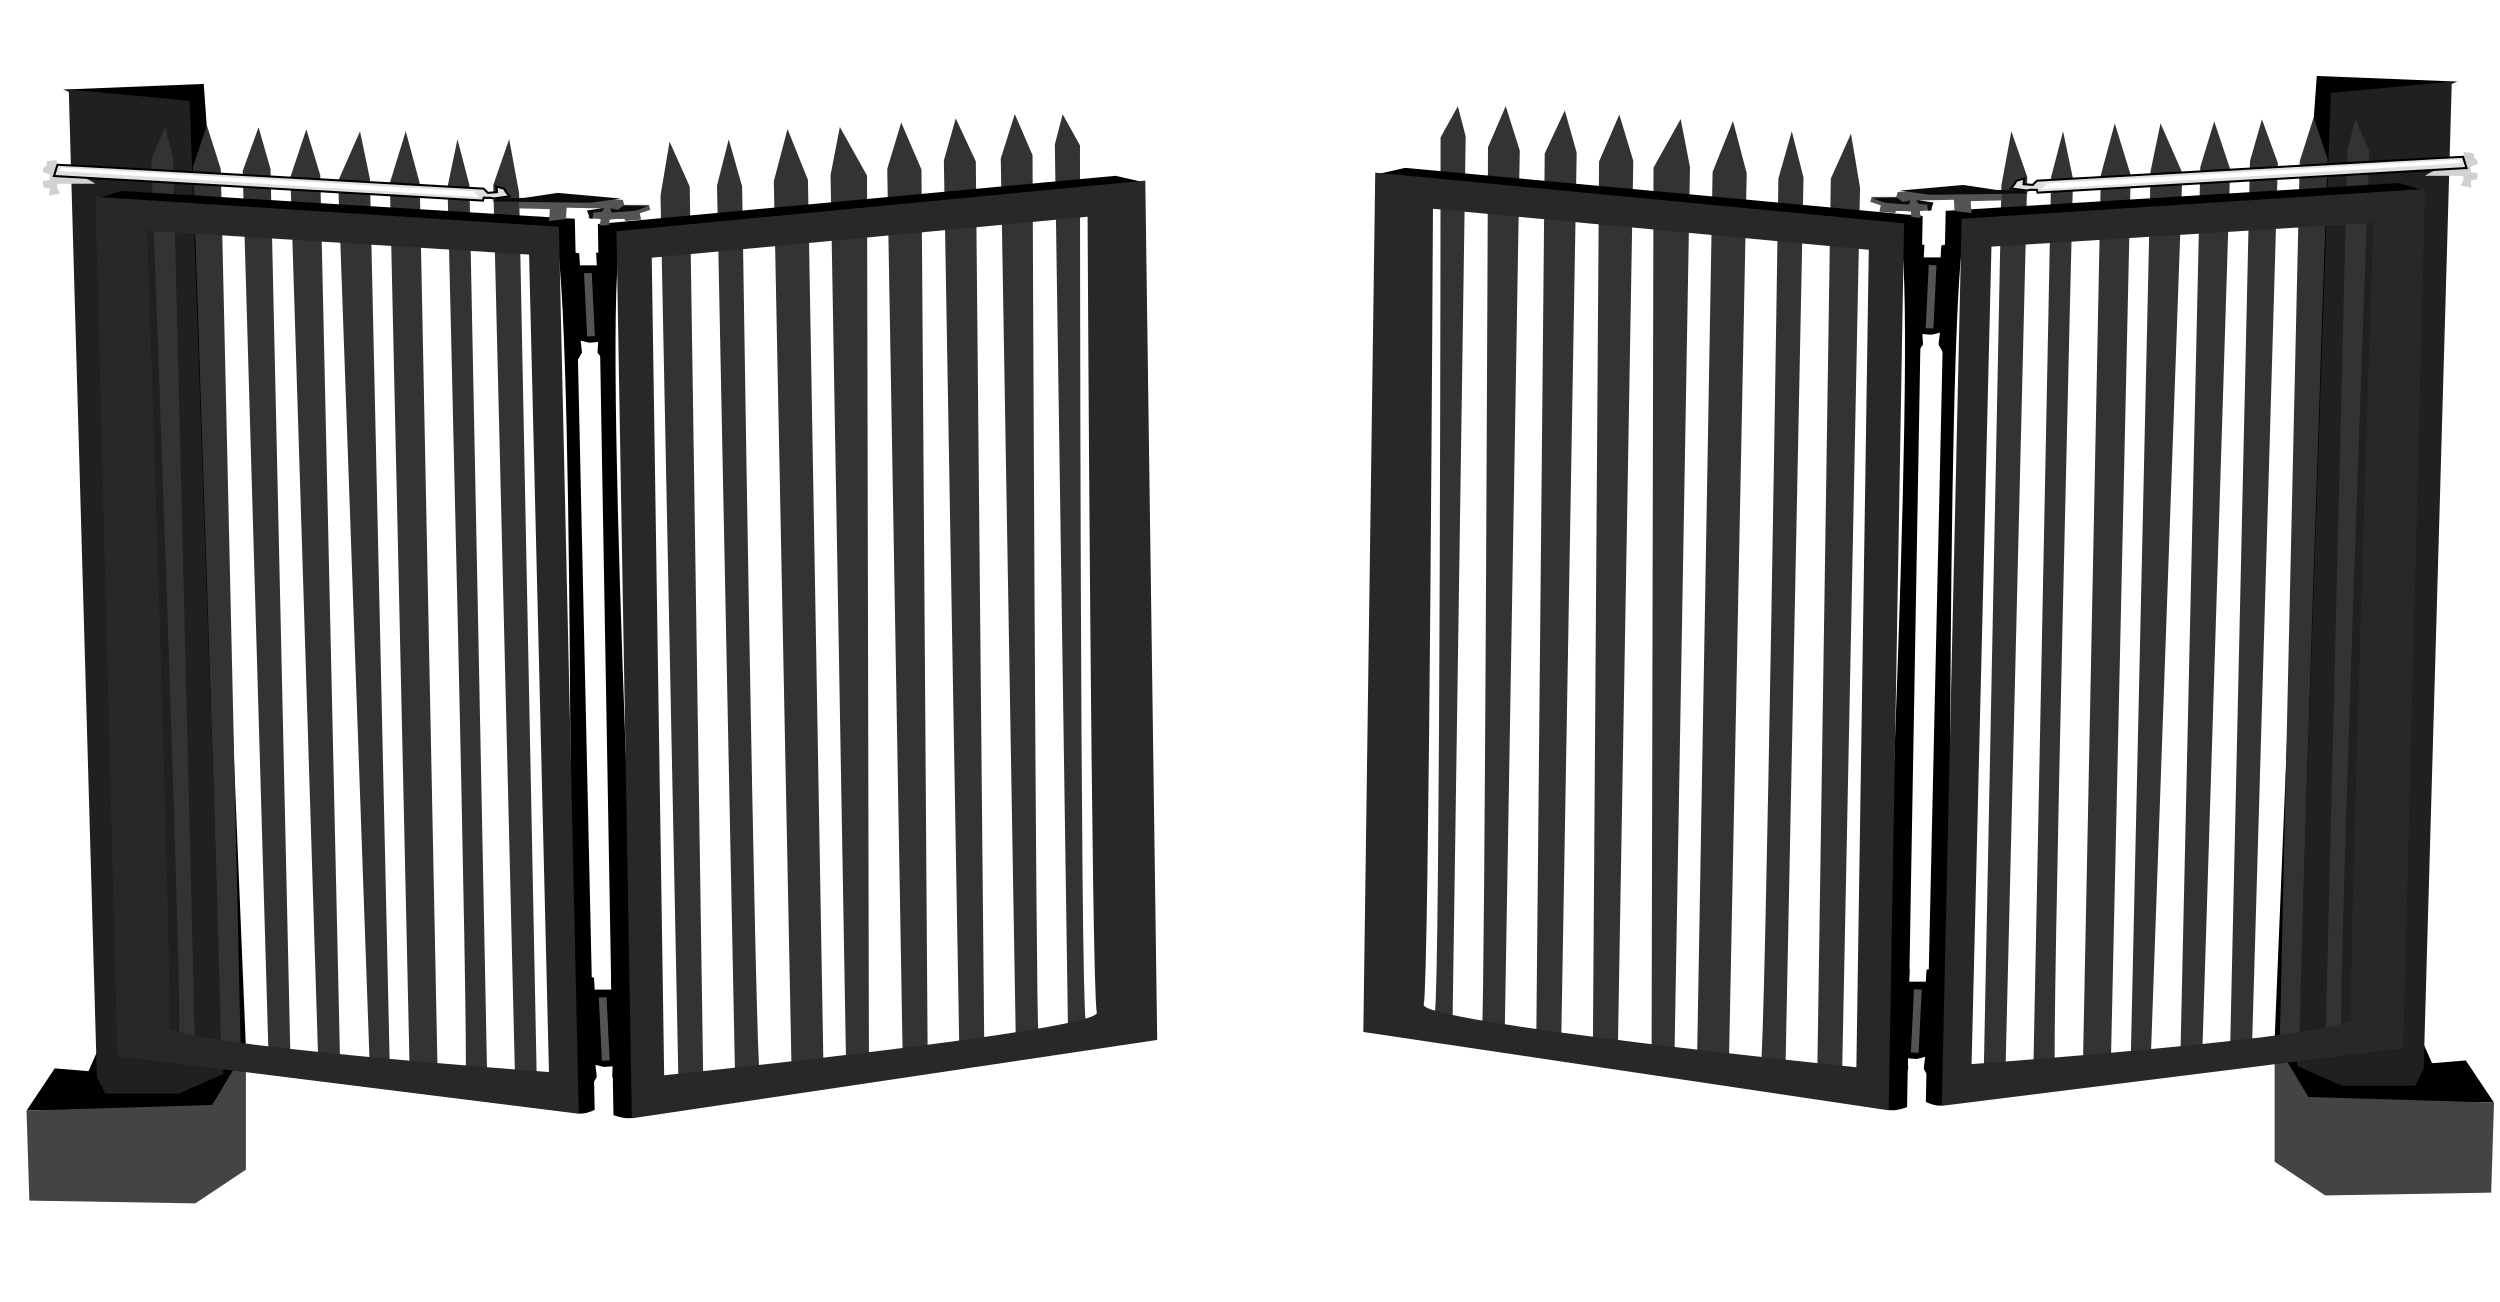 <?xml version="1.0" encoding="UTF-8" standalone="no"?>
<!-- Created with Inkscape (http://www.inkscape.org/) -->

<svg
   width="300.515"
   height="156.455"
   viewBox="0 0 79.511 41.395"
   version="1.1"
   id="svg5"
   xml:space="preserve"
   xmlns:xlink="http://www.w3.org/1999/xlink"
   xmlns="http://www.w3.org/2000/svg"
   xmlns:svg="http://www.w3.org/2000/svg"><defs
     id="defs2"><filter
       style="color-interpolation-filters:sRGB"
       id="filter22020"
       x="-0.404"
       y="-0.049"
       width="1.808"
       height="1.099"><feGaussianBlur
         stdDeviation="0.041"
         id="feGaussianBlur22022" /></filter></defs><g
     id="layer3"
     transform="translate(0.165,-8.982)"
     style="display:inline" /><g
     id="layer4"
     style="display:inline"><g
       id="g25125"
       transform="translate(-5.06,0.253)"><path
         style="display:inline;fill:#000000;fill-opacity:1;stroke:none;stroke-width:0.066;stroke-dasharray:none;stroke-dashoffset:0;stroke-opacity:1"
         d="m 6.902,11.577 4.473,-0.179 0.179,2.505 1.163,28.179 -1.073,1.879 -5.904,0.089 0.895,-1.342 1.073,0.089 0.358,-0.805 3.131,-0.179 -2.863,-29.7 z"
         id="path24928"
         transform="translate(0.165,-8.982)" /><path
         style="display:inline;fill:#202020;fill-opacity:1;stroke:none;stroke-width:0.066;stroke-dasharray:none;stroke-dashoffset:0;stroke-opacity:1"
         d="M 7.976,42.976 7.081,11.577 l 3.847,0.358 1.073,30.952 -1.431,0.626 H 8.244 Z"
         id="path24332"
         transform="translate(0.165,-8.982)" /><path
         style="display:inline;fill:#444444;fill-opacity:1;stroke:none;stroke-width:0.066;stroke-dasharray:none;stroke-dashoffset:0;stroke-opacity:1"
         d="m 5.739,44.05 0.089,2.863 5.278,0.089 1.61,-1.073 v -3.847 l -1.073,1.789 z"
         id="path25038"
         transform="translate(0.165,-8.982)" /><g
         id="g23604"><g
           id="g22047"
           style="display:inline"><g
             id="g21960"><path
               style="display:inline;fill:#333333;fill-opacity:1;stroke:none;stroke-width:0.939;stroke-dasharray:none;stroke-dashoffset:0;stroke-opacity:1"
               d="M 10.588,41.623 C 10.715,40.927 9.703,13.79 9.703,13.79 l 0.443,-1.012 0.253,0.949 0.696,28.276 z"
               id="path21708"
               transform="translate(0.165,-8.982)" /><path
               style="display:inline;fill:#333333;fill-opacity:1;stroke:none;stroke-width:0.939;stroke-dasharray:none;stroke-dashoffset:0;stroke-opacity:1"
               d="m 11.031,14.043 0.443,-1.328 0.443,1.392 0.633,27.896 c 0,0 -0.696,0.316 -0.633,0 0.063,-0.316 -0.886,-27.959 -0.886,-27.959 z"
               id="path21764"
               transform="translate(0.165,-8.982)" /><path
               style="display:inline;fill:#333333;fill-opacity:1;stroke:none;stroke-width:0.939;stroke-dasharray:none;stroke-dashoffset:0;stroke-opacity:1"
               d="m 12.613,14.169 0.506,-1.392 0.38,1.328 0.633,28.276 -0.696,-0.063 z"
               id="path21766"
               transform="translate(0.165,-8.982)" /><path
               style="display:inline;fill:#333333;fill-opacity:1;stroke:none;stroke-width:0.939;stroke-dasharray:none;stroke-dashoffset:0;stroke-opacity:1"
               d="m 14.131,14.359 0.506,-1.518 0.443,1.455 0.633,28.276 -0.696,-0.063 z"
               id="path21768"
               transform="translate(0.165,-8.982)" /><path
               style="display:inline;fill:#333333;fill-opacity:1;stroke:none;stroke-width:0.939;stroke-dasharray:none;stroke-dashoffset:0;stroke-opacity:1"
               d="m 15.649,14.486 0.696,-1.581 0.316,1.518 0.633,28.339 -0.633,0.063 z"
               id="path21770"
               transform="translate(0.165,-8.982)" /><path
               style="display:inline;fill:#333333;fill-opacity:1;stroke:none;stroke-width:0.939;stroke-dasharray:none;stroke-dashoffset:0;stroke-opacity:1"
               d="m 17.294,14.549 0.506,-1.645 0.443,1.645 0.569,28.276 -0.886,0.063 z"
               id="path21772"
               transform="translate(0.165,-8.982)" /><path
               style="display:inline;fill:#333333;fill-opacity:1;stroke:none;stroke-width:0.939;stroke-dasharray:none;stroke-dashoffset:0;stroke-opacity:1"
               d="m 19.128,14.675 0.316,-1.518 0.38,1.455 0.569,28.592 c 0,0 -0.822,0.127 -0.696,-0.127 C 19.824,42.824 19.128,14.675 19.128,14.675 Z"
               id="path21774"
               transform="translate(0.165,-8.982)" /><path
               style="display:inline;fill:#333333;fill-opacity:1;stroke:none;stroke-width:0.939;stroke-dasharray:none;stroke-dashoffset:0;stroke-opacity:1"
               d="m 20.583,14.612 0.506,-1.455 0.316,1.708 0.569,28.592 -0.696,-0.316 z"
               id="path21776"
               transform="translate(0.165,-8.982)" /><path
               style="fill:#000000;fill-opacity:1;stroke:none;stroke-width:0.939;stroke-dasharray:none;stroke-dashoffset:0;stroke-opacity:1"
               d="M 8.097,6.073 8.919,5.82 23.342,6.705 23.974,35.044 c 0,0 -0.775,0.411 -0.775,-0.285 0,-0.696 0.142,-27.611 -0.553,-27.611 -0.696,0 -14.549,-1.075 -14.549,-1.075 z"
               id="path21832" /><path
               id="path20249"
               style="display:inline;fill:#282828;fill-opacity:1;stroke:none;stroke-width:0.939;stroke-dasharray:none;stroke-dashoffset:0;stroke-opacity:1"
               d="M 8.097,6.009 8.793,33.336 23.468,35.17 22.835,6.958 Z M 9.742,7.085 21.887,7.844 22.519,33.842 c 0,0 -12.208,-0.885 -12.082,-1.455 C 10.564,31.818 9.742,7.085 9.742,7.085 Z" /></g><use
             x="0"
             y="0"
             xlink:href="#g21960"
             id="use21962"
             transform="matrix(-1.144,0.045,0.043,0.999,50.49,-0.877)" /><g
             id="g22027"><path
               style="display:inline;fill:#000000;fill-opacity:1;stroke:none;stroke-width:0.939;stroke-dasharray:none;stroke-dashoffset:0;stroke-opacity:1"
               d="m 24.078,16.765 h -0.224 l 0.022,0.403 h -0.537 l -0.022,-0.38 -0.224,-0.045 0.134,3.511 0.179,-0.313 -0.045,-0.38 0.268,0.067 0.291,-0.022 -0.022,0.335 0.179,0.246 0.022,-3.489 z"
               id="path21964"
               transform="translate(0.165,-8.982)" /><rect
               style="fill:#545454;fill-opacity:1;stroke:none;stroke-width:0.939;stroke-dasharray:none;stroke-dashoffset:0;stroke-opacity:1;filter:url(#filter22020)"
               id="rect21966"
               width="0.246"
               height="2.013"
               x="23.195"
               y="9.582"
               transform="rotate(-2.798)" /></g><use
             x="0"
             y="0"
             xlink:href="#g22027"
             id="use22029"
             transform="translate(0.47,23.035)" /></g><path
           style="display:inline;fill:#545454;fill-opacity:1;stroke:none;stroke-width:0.939;stroke-dasharray:none;stroke-dashoffset:0;stroke-opacity:1"
           d="m 22.356,15.759 c 0.022,-0.179 0.022,-0.38 0.022,-0.38 L 21.394,15.356 v -0.224 l 1.118,-0.224 2.192,0.179 0.045,0.157 h 0.783 l 0.045,0.157 -0.335,0.112 0.045,0.201 -0.492,0.045 -0.045,-0.067 h -0.268 l -0.201,0.022 v 0.157 c 0,0 -0.358,0.089 -0.313,-0.022 0.045,-0.112 0.022,-0.157 0.022,-0.157 l -0.38,-0.022 0.045,-0.179 0.358,-0.134 -1.096,-0.022 -0.022,0.358 z"
           id="path22846"
           transform="translate(0.165,-8.982)" /><path
           style="fill:#0a0a0a;fill-opacity:1;stroke:none;stroke-width:0.939;stroke-dasharray:none;stroke-dashoffset:0;stroke-opacity:1"
           d="m 20.888,6.061 0.85,-0.022 1.051,-0.157 2.013,0.179 c 0,0 -0.895,0.134 -1.029,0.134 -0.134,0 -1.789,-0.022 -1.789,-0.022 l -1.275,-0.022 z"
           id="path22848" /><path
           style="fill:#0a0a0a;fill-opacity:1;stroke:none;stroke-width:0.939;stroke-dasharray:none;stroke-dashoffset:0;stroke-opacity:1"
           d="m 24.467,6.374 0.045,0.134 c 0,0 0.693,-0.045 0.783,-0.067 0.089,-0.022 0.358,-0.134 0.358,-0.134 l -0.76,-0.022 -0.179,0.134 z"
           id="path22958" /><path
           style="fill:#0a0a0a;fill-opacity:1;stroke:none;stroke-width:0.939;stroke-dasharray:none;stroke-dashoffset:0;stroke-opacity:1"
           d="m 24.176,6.374 -0.447,0.067 0.089,0.246 0.089,0.022 0.022,-0.201 0.268,-0.022 0.089,-0.112 z"
           id="path22960" /><path
           style="fill:#d1d1d1;fill-opacity:1;stroke:none;stroke-width:0.939;stroke-dasharray:none;stroke-dashoffset:0;stroke-opacity:1"
           d="m 6.553,4.875 -0.022,0.157 -0.089,0.045 -0.022,0.134 0.224,0.089 v 0.179 l -0.224,0.022 0.022,0.201 0.201,0.045 -0.022,0.224 0.358,-0.067 c 0,0 -0.246,-0.313 0,-0.313 0.246,0 1.118,0 1.118,0 0,0 -0.291,-0.201 -0.514,-0.224 C 7.358,5.345 7.09,5.3 7.09,5.3 L 6.933,5.233 7.157,5.032 6.866,4.965 V 4.831 Z"
           id="path22962" /><path
           style="fill:#e0e0e0;fill-opacity:1;stroke:#000000;stroke-width:0.066;stroke-dasharray:none;stroke-dashoffset:0;stroke-opacity:1"
           d="m 6.888,4.987 c 0.268,0 13.553,0.76 13.553,0.76 l 0.134,0.134 0.291,-0.022 -0.022,-0.179 0.246,0.067 0.067,0.112 0.112,0.134 -0.514,0.067 -0.089,-0.022 h -0.224 l -0.022,0.089 -13.642,-0.783 z"
           id="path23180" /><path
           style="fill:#ffffff;fill-opacity:1;stroke:none;stroke-width:0.066;stroke-dasharray:none;stroke-dashoffset:0;stroke-opacity:1"
           d="m 20.217,5.837 c -0.134,0 -13.217,-0.76 -13.217,-0.76 L 6.955,5.189 20.285,6.016 20.106,5.815 Z"
           id="path23236" /></g></g><use
       x="0"
       y="0"
       xlink:href="#g25125"
       id="use25127"
       transform="matrix(-1,0,0,1,80.164,-0.253)" /></g></svg>
